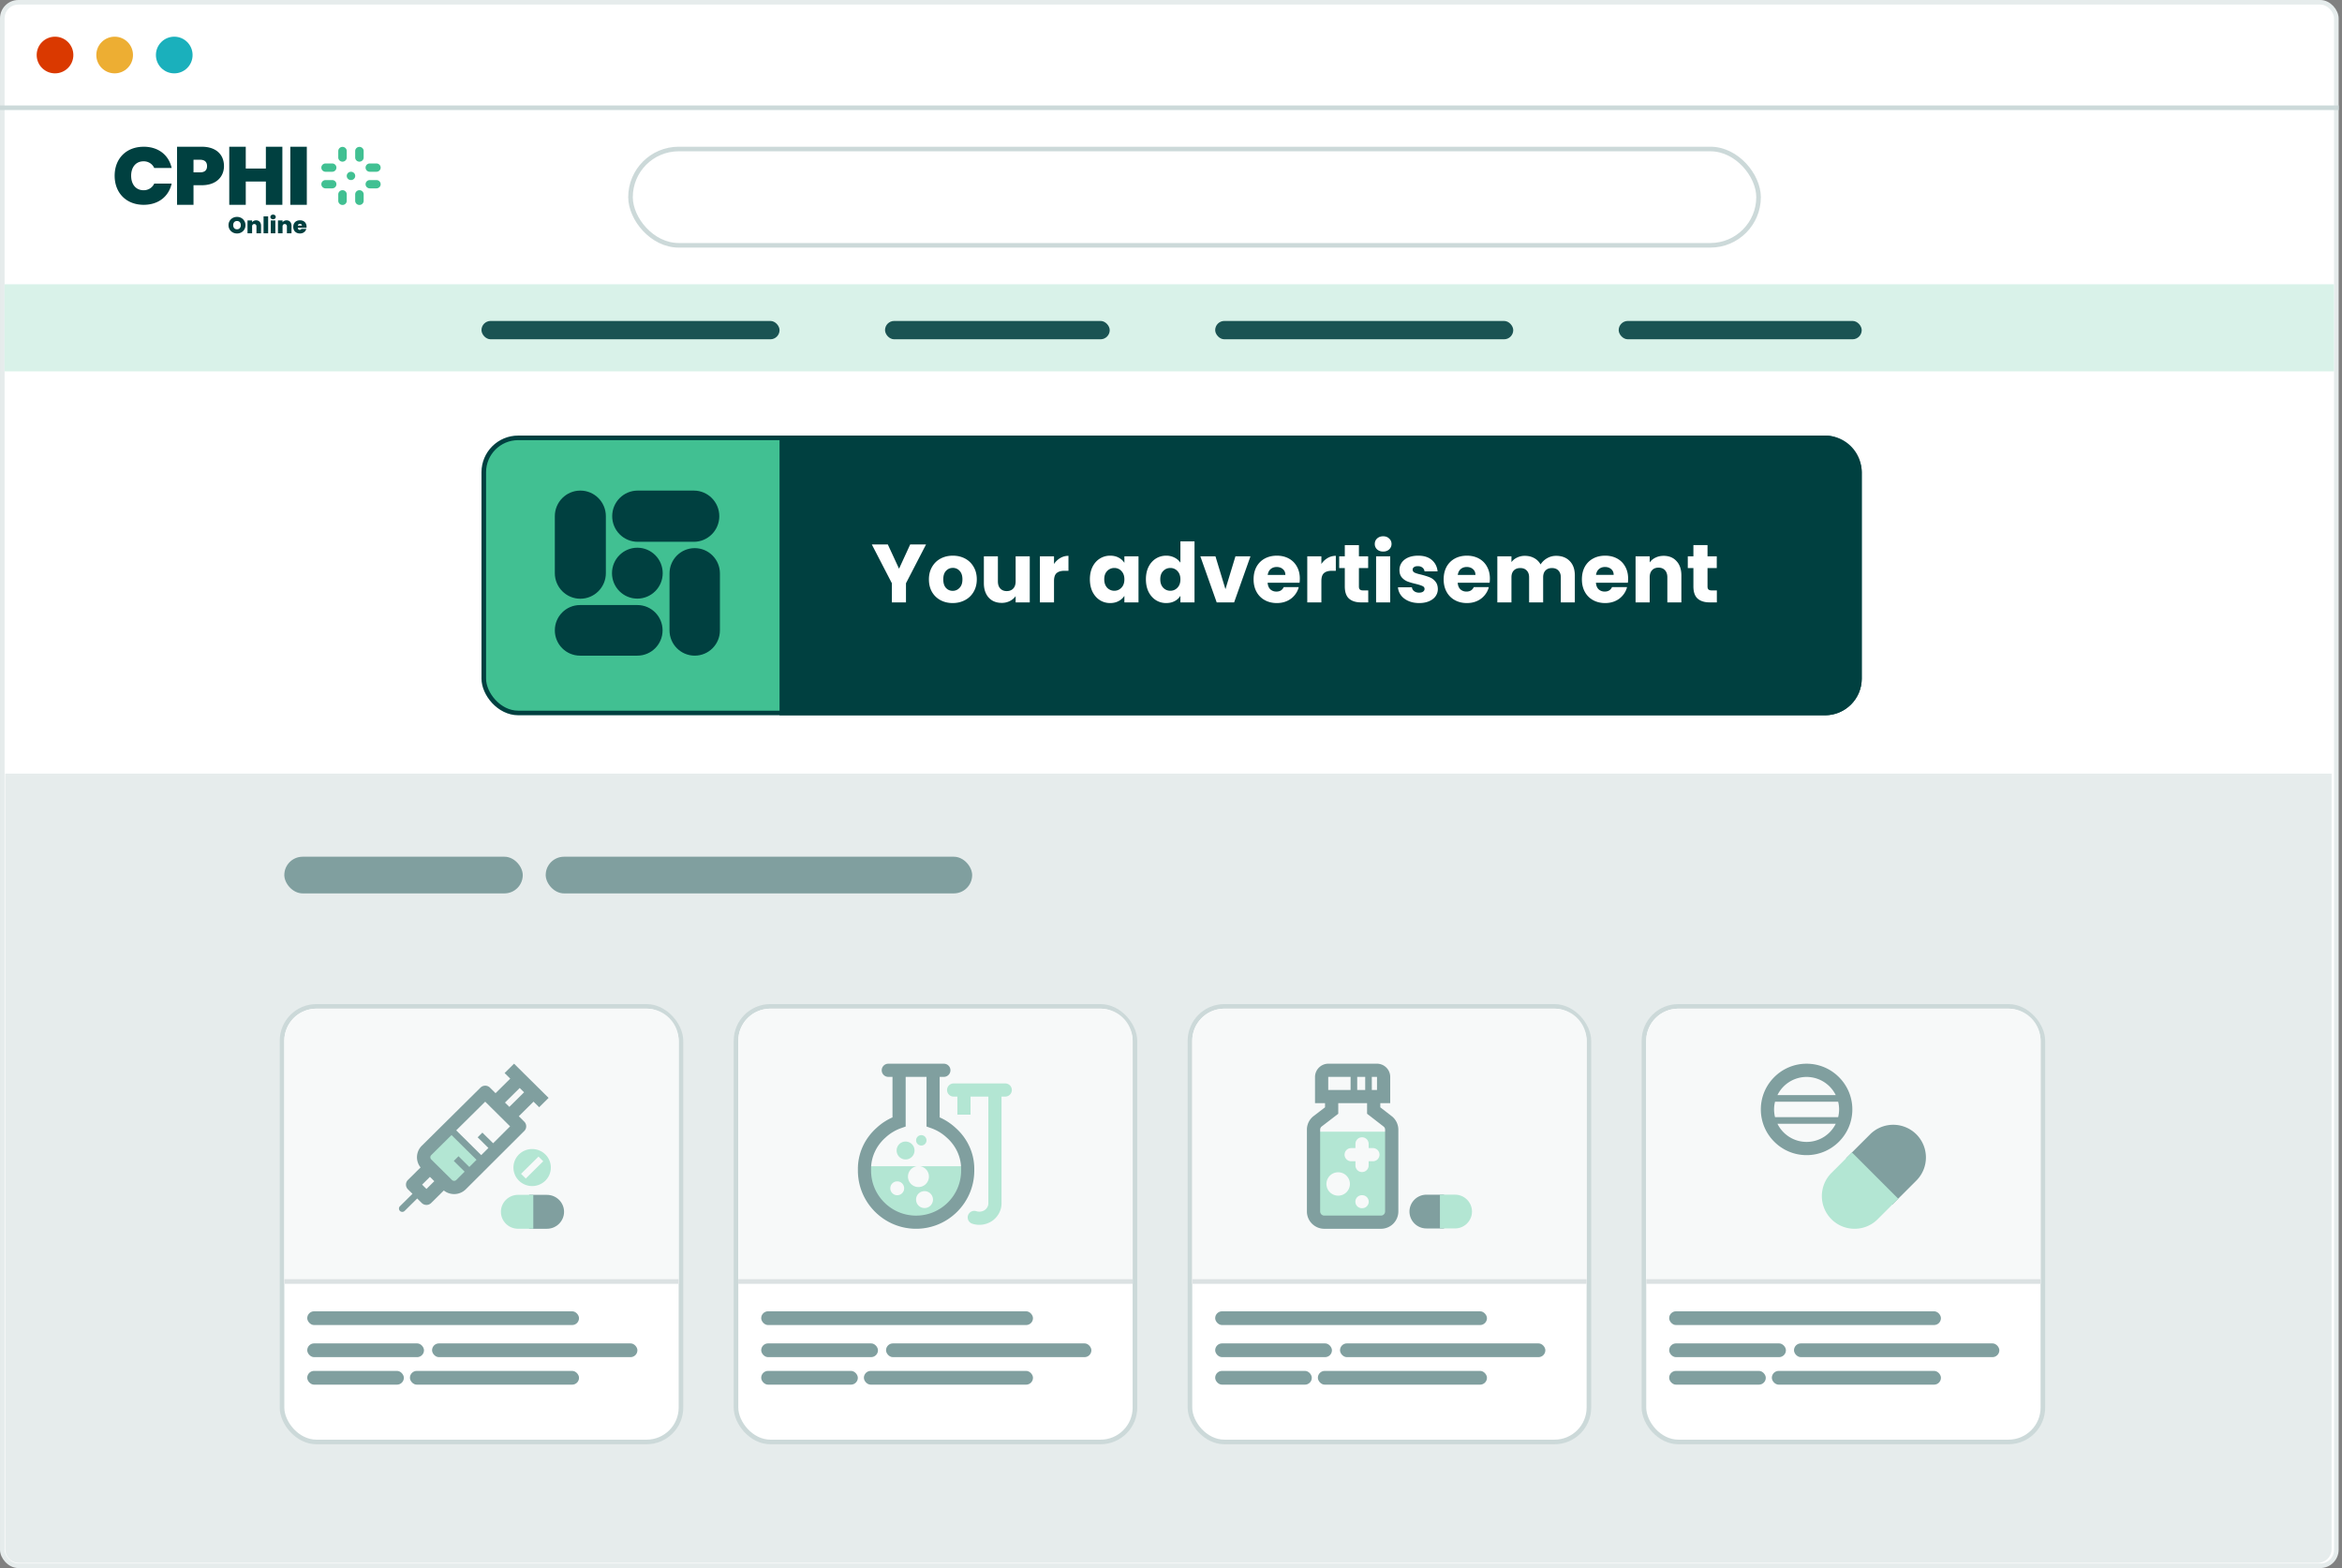 <svg width="451" height="302" viewBox="0 0 451 302" fill="none" xmlns="http://www.w3.org/2000/svg"><rect x="0" y="0" width="451" height="302" fill="#808080" stroke="none"/><rect x=".442" y=".442" width="449.468" height="301.117" rx="3.091" fill="#fff" stroke="#E6ECEC" stroke-width=".883"/><path d="M1 149h448v149.351a2.649 2.649 0 0 1-2.649 2.649H3.649A2.65 2.65 0 0 1 1 298.351V149Z" fill="#E6ECEC"/><circle cx="10.595" cy="10.597" r="3.532" fill="#DA3900"/><circle cx="22.079" cy="10.597" r="3.532" fill="#EDAE33"/><circle cx="33.556" cy="10.597" r="3.532" fill="#1AB0BC"/><path stroke="#CCD9D9" stroke-width=".883" d="M0 20.752h450.351"/><rect x="54.75" y="165" width="45.918" height="7.064" rx="3.532" fill="#809F9F"/><rect x="105.086" y="165" width="82.123" height="7.064" rx="3.532" fill="#809F9F"/><rect x="54.309" y="193.826" width="76.825" height="83.889" rx="6.623" fill="#fff" stroke="#CCD9D9" stroke-width=".883"/><rect x="141.731" y="193.826" width="76.825" height="83.889" rx="6.623" fill="#fff" stroke="#CCD9D9" stroke-width=".883"/><rect x="229.152" y="193.826" width="76.825" height="83.889" rx="6.623" fill="#fff" stroke="#CCD9D9" stroke-width=".883"/><rect x="316.574" y="193.826" width="76.825" height="83.889" rx="6.623" fill="#fff" stroke="#CCD9D9" stroke-width=".883"/><path d="M54.75 200.449a6.181 6.181 0 0 1 6.181-6.181h63.579a6.181 6.181 0 0 1 6.182 6.181v46.801H54.75v-46.801Zm87.422 0a6.18 6.18 0 0 1 6.181-6.181h63.579a6.18 6.18 0 0 1 6.181 6.181v46.801h-75.941v-46.801Zm87.422 0a6.18 6.18 0 0 1 6.181-6.181h63.579a6.18 6.18 0 0 1 6.181 6.181v46.801h-75.941v-46.801Zm87.422 0a6.18 6.18 0 0 1 6.181-6.181h63.579a6.18 6.18 0 0 1 6.181 6.181v46.801h-75.941v-46.801Z" fill="#F7F9F9"/><rect x="59.164" y="252.549" width="52.336" height="2.649" rx="1.325" fill="#809F9F"/><rect x="59.164" y="258.73" width="22.485" height="2.649" rx="1.325" fill="#809F9F"/><rect x="59.164" y="264.029" width="18.608" height="2.649" rx="1.325" fill="#809F9F"/><rect x="83.203" y="258.73" width="39.543" height="2.649" rx="1.325" fill="#809F9F"/><rect x="78.938" y="264.029" width="32.565" height="2.649" rx="1.325" fill="#809F9F"/><rect x="146.586" y="252.549" width="52.336" height="2.649" rx="1.325" fill="#809F9F"/><rect x="146.586" y="258.73" width="22.485" height="2.649" rx="1.325" fill="#809F9F"/><rect x="146.586" y="264.029" width="18.608" height="2.649" rx="1.325" fill="#809F9F"/><rect x="170.625" y="258.73" width="39.543" height="2.649" rx="1.325" fill="#809F9F"/><rect x="166.359" y="264.029" width="32.565" height="2.649" rx="1.325" fill="#809F9F"/><rect x="234.008" y="252.549" width="52.336" height="2.649" rx="1.325" fill="#809F9F"/><rect x="234.008" y="258.73" width="22.485" height="2.649" rx="1.325" fill="#809F9F"/><rect x="234.008" y="264.029" width="18.608" height="2.649" rx="1.325" fill="#809F9F"/><rect x="258.047" y="258.73" width="39.543" height="2.649" rx="1.325" fill="#809F9F"/><rect x="253.781" y="264.029" width="32.565" height="2.649" rx="1.325" fill="#809F9F"/><rect x="321.43" y="252.549" width="52.336" height="2.649" rx="1.325" fill="#809F9F"/><rect x="321.43" y="258.73" width="22.485" height="2.649" rx="1.325" fill="#809F9F"/><rect x="321.43" y="264.029" width="18.608" height="2.649" rx="1.325" fill="#809F9F"/><rect x="345.469" y="258.73" width="39.543" height="2.649" rx="1.325" fill="#809F9F"/><rect x="341.203" y="264.029" width="32.565" height="2.649" rx="1.325" fill="#809F9F"/><path stroke="#DBE1E2" stroke-width=".883" d="M54.75 246.808h75.942m11.48 0h75.941m11.481 0h75.941m11.481 0h75.941"/><g clip-path="url(#clip0_11259_78415)"><path d="M186.343 225.313c.006-.234 0-.469-.016-.7h-9.137a2.017 2.017 0 1 1-.646 0h-10.056c-.013.231-.019.466-.016.7l-.003.136c0 5.489 4.45 9.939 9.939 9.939 5.488 0 9.938-4.45 9.938-9.939 0-.044 0-.091-.003-.136Zm-13.562 4.881a1.333 1.333 0 1 1 0-2.667 1.333 1.333 0 0 1 0 2.667Zm5.254 2.47a1.627 1.627 0 1 1 0-3.257 1.627 1.627 0 0 1 0 3.257Z" fill="#B3E6D3"/><path d="M193.584 208.666h-9.942a1.267 1.267 0 1 0 0 2.534h.722v3.481h2.534V211.2h3.43v20.574c0 .497-.269.979-.697 1.277a1.867 1.867 0 0 1-1.612.218 1.271 1.271 0 0 0-1.603.801 1.27 1.27 0 0 0 .802 1.603c.443.149.909.222 1.371.222.865 0 1.729-.254 2.471-.751 1.127-.785 1.802-2.046 1.802-3.37V211.2h.719a1.267 1.267 0 1 0 0-2.534h.003Z" fill="#B3E6D3"/><path d="M187.616 225.326v-.016c.06-3.063-1.254-6.012-3.588-8.08a11.117 11.117 0 0 0-3.076-2.027v-7.804h.808a1.267 1.267 0 1 0 0-2.534h-10.699a1.267 1.267 0 1 0 0 2.534h.808v7.804a11.024 11.024 0 0 0-3.053 2.008c-2.354 2.084-3.668 5.036-3.611 8.099v.139c0 6.179 5.026 11.206 11.206 11.206 6.179 0 11.205-5.027 11.205-11.206v-.123Zm-11.202 8.795c-4.783 0-8.672-3.889-8.672-8.672v-.165c-.051-2.328.956-4.579 2.781-6.195a8.649 8.649 0 0 1 3.034-1.827l.849-.298v-9.565h4.016v9.565l.849.298a8.667 8.667 0 0 1 3.056 1.846c1.802 1.597 2.806 3.848 2.755 6.176v.165c.004 4.783-3.886 8.672-8.668 8.672Z" fill="#809F9F"/><path d="M174.387 223.303a1.722 1.722 0 1 0 .001-3.445 1.722 1.722 0 0 0-.001 3.445Zm3.028-2.678a1 1 0 1 0 0-2.002 1 1 0 0 0 0 2.002Z" fill="#B3E6D3"/></g><g clip-path="url(#clip1_11259_78415)"><path d="M252.945 217.963v15.362c0 1.138.93 2.064 2.073 2.064h10.912a2.071 2.071 0 0 0 2.073-2.064v-15.362h-15.058Zm4.748 12.314a2.257 2.257 0 0 1-2.261-2.251 2.257 2.257 0 0 1 2.261-2.252 2.256 2.256 0 0 1 2.26 2.252 2.256 2.256 0 0 1-2.26 2.251Zm4.597 2.414a1.25 1.25 0 1 1 0-2.499 1.25 1.25 0 1 1 0 2.499Zm2.089-9.039h-.815v.812c0 .701-.57 1.269-1.274 1.269a1.27 1.27 0 0 1-1.273-1.269v-.812h-.818a1.27 1.27 0 0 1-1.274-1.268c0-.701.57-1.269 1.274-1.269h.818v-.812c0-.701.57-1.268 1.273-1.268a1.27 1.27 0 0 1 1.274 1.268v.812h.815c.704 0 1.274.568 1.274 1.269a1.27 1.27 0 0 1-1.274 1.268Z" fill="#B3E6D3"/><path d="m267.99 214.959-2.184-1.694v-.799h1.91v-5.014a2.528 2.528 0 0 0-.735-1.826 2.56 2.56 0 0 0-1.834-.765h-9.336a2.58 2.58 0 0 0-2.579 2.572v5.033h1.93v.796l-2.191 1.681a3.296 3.296 0 0 0-1.299 2.642v15.739c0 1.836 1.5 3.333 3.346 3.333h10.915a3.344 3.344 0 0 0 3.347-3.333v-15.742a3.32 3.32 0 0 0-1.29-2.626v.003Zm-6.632-5.03v-2.527h1.541v2.527h-1.541Zm3.811-2.496v2.496h-.997v-2.527h.975l.022.031Zm-9.39 0c0-.019.013-.031.032-.031h4.273v2.527h-4.305v-2.496Zm10.953 25.888a.797.797 0 0 1-.799.796h-10.912a.798.798 0 0 1-.799-.796v-15.739c0-.254.109-.482.303-.632l3.184-2.445v-2.042h5.55v2.039l3.174 2.461a.775.775 0 0 1 .299.615v15.743Zm7.955-3.231h3.391v6.504h-3.391a3.262 3.262 0 0 1-3.264-3.25 3.262 3.262 0 0 1 3.264-3.251v-.003Z" fill="#809F9F"/><path d="M280.197 230.089a3.262 3.262 0 0 1 3.264 3.251 3.261 3.261 0 0 1-3.264 3.25h-2.91v-6.504h2.91v.003Z" fill="#B3E6D3"/></g><g clip-path="url(#clip2_11259_78415)"><path d="M347.896 204.865c-4.857 0-8.81 3.95-8.81 8.805 0 4.854 3.953 8.804 8.81 8.804 4.858 0 8.811-3.95 8.811-8.804 0-4.855-3.95-8.805-8.811-8.805Zm0 2.547a6.264 6.264 0 0 1 5.613 3.498h-11.225a6.261 6.261 0 0 1 5.612-3.498Zm6.262 6.258c0 .512-.07 1.009-.184 1.486h-12.155a6.178 6.178 0 0 1-.185-1.486c0-.513.07-1.009.185-1.487h12.155c.118.478.184.974.184 1.487Zm-6.262 6.258a6.262 6.262 0 0 1-5.612-3.499h11.228a6.263 6.263 0 0 1-5.613 3.499h-.003Zm21.138-1.46a6.309 6.309 0 0 0-8.909 0l-4.625 4.621 8.909 8.904 4.625-4.622a6.3 6.3 0 0 0 0-8.903Z" fill="#809F9F"/><path d="m356.631 221.959-3.953 3.95a6.3 6.3 0 0 0 0 8.903 6.253 6.253 0 0 0 4.456 1.843 6.265 6.265 0 0 0 4.456-1.843l3.953-3.95-8.909-8.903h-.003Z" fill="#B3E6D3"/></g><g clip-path="url(#clip3_11259_78415)"><path d="m93.09 223.811-4.313 4.348a1.897 1.897 0 0 1-2.66 0l-3.989-3.95a1.853 1.853 0 0 1 0-2.635l4.355-4.316 6.607 6.553Zm11.931-1.468a3.626 3.626 0 0 0-5.092 0 3.543 3.543 0 0 0 0 5.043 3.626 3.626 0 0 0 5.092 0 3.542 3.542 0 0 0 0-5.043Zm-3.77 4.635-.91-.902 3.358-3.325.91.901-3.358 3.326Z" fill="#B3E6D3"/><path d="M105.324 230.121h-3.426v6.534h3.426c1.817 0 3.297-1.466 3.297-3.265 0-1.8-1.48-3.266-3.297-3.266v-.003Z" fill="#809F9F"/><path d="M99.758 230.12c-1.817 0-3.297 1.466-3.297 3.266s1.48 3.265 3.297 3.265h2.94v-6.534h-2.94v.003Z" fill="#B3E6D3"/><path d="m103.823 213.252 1.821-1.803-1.988-1.968s-.003-.007-.006-.01c-.004-.003-.007-.003-.01-.006l-2.638-2.613s-.006-.009-.013-.016c-.006-.006-.009-.006-.016-.012l-1.981-1.963-1.82 1.803 1.087 1.077-2.831 2.804-1.08-1.074a1.294 1.294 0 0 0-1.821 0l-11.303 11.197a3.116 3.116 0 0 0-.235 4.174l-2.435 2.411a1.27 1.27 0 0 0 0 1.803l.878.867-2.416 2.392a.635.635 0 0 0 0 .902.645.645 0 0 0 .907 0l2.416-2.393.875.867c.25.248.579.372.91.372.332 0 .66-.124.91-.372l2.432-2.409c.576.459 1.28.692 1.985.692.81 0 1.624-.306 2.245-.921l11.261-11.229a1.27 1.27 0 0 0 0-1.8l-1.048-1.042 2.834-2.81 1.084 1.074-.004.006Zm-21.699 15.734-.84-.831 1.51-1.494.839.831-1.509 1.494Zm4.909-1.733-3.989-3.95a.584.584 0 0 1 0-.831l3.905-3.868 4.815 4.769-1.383 1.379-2.084-2.064-.91.902 2.087 2.067-1.602 1.596a.597.597 0 0 1-.84 0Zm7.929-7.069-2.069-2.048-.91.901 2.072 2.052-1.384 1.379-4.815-4.769 5.578-5.523 1.077 1.067s0 .003.007.006l.006.006 2.65 2.629h.004l1.048 1.045-3.264 3.255Zm3.123-7.005-.84-.831 2.834-2.807.84.831-2.834 2.807Z" fill="#809F9F"/></g><path d="M27.672 28.26c2.82 0 4.826 1.59 5.384 4.086h-3.357a2.166 2.166 0 0 0-.836-.947 2.232 2.232 0 0 0-1.234-.331c-1.434 0-2.373 1.095-2.373 2.777 0 1.682.932 2.792 2.373 2.792a2.23 2.23 0 0 0 1.234-.331c.368-.228.66-.557.836-.947h3.357c-.56 2.495-2.564 4.086-5.384 4.086-3.377 0-5.594-2.308-5.594-5.598s2.213-5.584 5.594-5.584m10.856 4.932c.956 0 1.344-.477 1.344-1.205 0-.729-.388-1.223-1.344-1.223h-1.264v2.428h1.264Zm.308 2.478h-1.572v3.777h-3.17V28.26h4.75c2.835 0 4.288 1.57 4.288 3.73 0 1.952-1.378 3.683-4.289 3.683m12.356-.716h-3.873v4.493h-3.178V28.258h3.178v4.207h3.873v-4.207h3.177V39.45H51.2v-4.493Zm7.885-6.697h-3.178v11.19h3.178V28.26Z" fill="#004040"/><path d="M62.672 36.279h1.334a.825.825 0 0 0 .553-.247.791.791 0 0 0 0-1.105.825.825 0 0 0-.553-.247h-1.334a.826.826 0 0 0-.557.24.791.791 0 0 0-.012 1.106c.144.15.341.24.551.252h.018Zm0-4.797h1.334c.21.01.408.098.553.247a.791.791 0 0 1 0 1.105.825.825 0 0 1-.553.247h-1.334a.825.825 0 0 1-.557-.24.791.791 0 0 1-.012-1.106.825.825 0 0 1 .551-.253h.018Zm8.518 4.797h1.334a.825.825 0 0 0 .553-.247.791.791 0 0 0 0-1.105.825.825 0 0 0-.553-.247h-1.336a.825.825 0 0 0-.557.24.792.792 0 0 0-.012 1.106c.143.15.34.24.55.252h.019m.002-4.796h1.334c.21.01.408.098.553.247a.791.791 0 0 1 0 1.105.825.825 0 0 1-.553.247h-1.336a.825.825 0 0 1-.557-.24.792.792 0 0 1-.012-1.106.824.824 0 0 1 .55-.253h.02Zm-2.786 2.398a.787.787 0 0 1-.137.444.812.812 0 0 1-.366.294.831.831 0 0 1-.889-.173.783.783 0 0 1-.177-.87.802.802 0 0 1 .3-.358.828.828 0 0 1 1.031.098.797.797 0 0 1 .239.566Zm-3.264-4.815v1.306c.01.206.1.4.253.542a.827.827 0 0 0 1.128 0 .793.793 0 0 0 .252-.542v-1.306a.793.793 0 0 0-.245-.546.825.825 0 0 0-1.129-.013.793.793 0 0 0-.258.54v.019Zm4.891 0v1.306c-.01.206-.1.4-.252.542a.827.827 0 0 1-1.128 0 .793.793 0 0 1-.253-.542v-1.306a.793.793 0 0 1 .246-.546.825.825 0 0 1 1.129-.013c.154.14.246.334.258.54v.019Zm-4.891 8.34v1.306c.01.206.1.4.253.542a.827.827 0 0 0 1.128 0 .793.793 0 0 0 .252-.542v-1.306a.793.793 0 0 0-.245-.546.826.826 0 0 0-1.129-.013.793.793 0 0 0-.258.54v.019Zm4.891 0v1.306c-.01.206-.1.4-.252.542a.827.827 0 0 1-1.128 0 .793.793 0 0 1-.253-.542v-1.306a.793.793 0 0 1 .246-.546.826.826 0 0 1 1.129-.013c.154.14.246.334.258.54v.019Z" fill="#41C092"/><path d="M45.64 44.964c-.298 0-.571-.067-.82-.203a1.586 1.586 0 0 1-.596-.57 1.592 1.592 0 0 1-.216-.825 1.544 1.544 0 0 1 .811-1.39c.25-.135.523-.203.82-.203.301 0 .575.068.821.203a1.556 1.556 0 0 1 .807 1.39c0 .306-.072.582-.216.826a1.552 1.552 0 0 1-.59.57 1.7 1.7 0 0 1-.821.202Zm0-.803c.225 0 .402-.072.532-.216.132-.145.198-.337.198-.579 0-.247-.066-.441-.198-.582-.13-.144-.307-.216-.532-.216-.229 0-.407.072-.537.216-.129.141-.194.335-.194.582 0 .245.065.439.194.583.13.141.308.212.537.212Zm3.679-1.726c.291 0 .523.096.694.287.171.188.257.444.257.768v1.443h-.884v-1.328a.463.463 0 0 0-.112-.331.389.389 0 0 0-.302-.124.4.4 0 0 0-.311.124.463.463 0 0 0-.113.33v1.33h-.884v-2.477h.884v.353a.846.846 0 0 1 .316-.269.952.952 0 0 1 .455-.106Zm2.319-.768v3.266h-.883v-3.266h.883Zm.95.561a.562.562 0 0 1-.379-.124.414.414 0 0 1-.14-.318c0-.13.047-.237.14-.322a.55.55 0 0 1 .379-.128.53.53 0 0 1 .37.128.413.413 0 0 1 .144.322.408.408 0 0 1-.144.318.538.538 0 0 1-.37.124Zm.437.23v2.475h-.883v-2.476h.883Zm2.158-.023c.291 0 .523.096.694.287.171.188.257.444.257.768v1.443h-.884v-1.328a.462.462 0 0 0-.112-.331.389.389 0 0 0-.302-.124.4.4 0 0 0-.311.124.462.462 0 0 0-.113.33v1.33h-.884v-2.477h.884v.353a.848.848 0 0 1 .315-.269.952.952 0 0 1 .456-.106Zm3.852 1.232c0 .067-.004.135-.013.203h-1.673c.01.135.047.236.113.304a.365.365 0 0 0 .261.097.325.325 0 0 0 .316-.194h.942c-.04.17-.116.324-.23.46a1.162 1.162 0 0 1-.424.313c-.171.076-.36.114-.568.114-.25 0-.472-.051-.667-.154a1.14 1.14 0 0 1-.455-.442 1.349 1.349 0 0 1-.163-.675c0-.259.055-.482.163-.67a1.1 1.1 0 0 1 .45-.442c.196-.103.42-.155.672-.155.25 0 .47.05.663.15.192.1.343.245.45.433.109.185.163.404.163.658Zm-.902-.217a.301.301 0 0 0-.108-.247.4.4 0 0 0-.27-.093.396.396 0 0 0-.266.089.406.406 0 0 0-.135.251h.78Z" fill="#004040"/><rect x="121.418" y="28.699" width="217.228" height="18.544" rx="9.272" stroke="#CCD9D9" stroke-width=".883"/><path fill="#D9F2E9" d="M.883 54.748h448.585v16.778H.883z"/><rect x="92.719" y="61.813" width="57.398" height="3.532" rx="1.766" fill="#1A5353"/><rect x="170.43" y="61.813" width="43.269" height="3.532" rx="1.766" fill="#1A5353"/><rect x="234.008" y="61.813" width="57.398" height="3.532" rx="1.766" fill="#1A5353"/><rect x="311.711" y="61.813" width="46.801" height="3.532" rx="1.766" fill="#1A5353"/><rect x="93.16" y="84.33" width="264.912" height="52.983" rx="6.623" fill="#41C092" stroke="#004040" stroke-width=".883"/><path d="M150.559 84.33h200.892a6.623 6.623 0 0 1 6.622 6.623v39.737a6.623 6.623 0 0 1-6.622 6.623H150.559V84.33Z" fill="#004040" stroke="#004040" stroke-width=".883"/><g clip-path="url(#clip4_11259_78415)" fill="#004040"><path d="M122.734 105.488c2.697 0 4.883 2.195 4.883 4.902 0 2.707-2.186 4.901-4.883 4.901-2.696 0-4.881-2.192-4.882-4.899 0-2.707 2.186-4.902 4.882-4.904Zm-15.89 15.914c0-2.692 2.172-4.873 4.853-4.873h11.042c2.682 0 4.854 2.181 4.854 4.873 0 2.691-2.172 4.872-4.854 4.872h-11.042c-2.681 0-4.853-2.181-4.853-4.872Zm26.939-15.834c2.682 0 4.854 2.181 4.854 4.873v10.962c0 2.691-2.172 4.872-4.854 4.872-2.681 0-4.853-2.181-4.853-4.872v-10.962c0-2.692 2.172-4.873 4.853-4.873Zm-15.892-6.151c0-2.725 2.199-4.933 4.913-4.933h10.799c2.714 0 4.913 2.208 4.913 4.933 0 2.724-2.199 4.932-4.913 4.932h-10.799c-2.714 0-4.913-2.208-4.913-4.932Zm-6.134-4.933c2.714 0 4.914 2.208 4.914 4.933v10.962c0 2.725-2.2 4.933-4.914 4.933-2.714 0-4.913-2.208-4.913-4.933V99.417c0-2.725 2.199-4.933 4.913-4.933Z"/></g><path d="m178.328 104.859-3.863 7.471v3.688h-2.718v-3.688l-3.862-7.471h3.083l2.162 4.674 2.146-4.674h3.052Zm5.132 11.286c-.869 0-1.653-.186-2.352-.557a4.135 4.135 0 0 1-1.638-1.589c-.392-.689-.588-1.494-.588-2.416 0-.911.202-1.711.604-2.4.403-.7.954-1.235 1.653-1.606.7-.37 1.484-.556 2.353-.556.869 0 1.653.186 2.352.556.7.371 1.251.906 1.653 1.606.403.689.604 1.489.604 2.4 0 .911-.206 1.717-.62 2.416a4.075 4.075 0 0 1-1.669 1.589c-.699.371-1.483.557-2.352.557Zm0-2.353c.519 0 .959-.19 1.319-.572.371-.381.557-.927.557-1.637s-.181-1.256-.541-1.637a1.694 1.694 0 0 0-1.303-.572c-.53 0-.97.19-1.32.572-.349.371-.524.916-.524 1.637 0 .71.169 1.256.509 1.637.349.382.784.572 1.303.572Zm14.841-6.644v8.87h-2.718v-1.208c-.275.392-.652.71-1.128.953a3.44 3.44 0 0 1-1.558.35c-.678 0-1.277-.148-1.796-.445a3.105 3.105 0 0 1-1.208-1.319c-.286-.573-.429-1.245-.429-2.019v-5.182h2.702v4.816c0 .594.153 1.055.461 1.383.307.329.72.493 1.24.493.529 0 .948-.164 1.255-.493.307-.328.461-.789.461-1.383v-4.816h2.718Zm4.67 1.479a3.513 3.513 0 0 1 1.193-1.145 3.027 3.027 0 0 1 1.589-.429v2.877h-.747c-.678 0-1.187.148-1.526.445-.339.286-.509.795-.509 1.526v4.117h-2.718v-8.87h2.718v1.479Zm6.909 2.94c0-.911.17-1.711.509-2.4.349-.689.821-1.219 1.414-1.59a3.682 3.682 0 0 1 1.987-.556c.625 0 1.171.127 1.637.382.477.254.843.588 1.097 1.001v-1.256h2.718v8.87h-2.718v-1.256a2.92 2.92 0 0 1-1.113 1.001c-.466.255-1.012.382-1.637.382-.72 0-1.377-.186-1.971-.557-.593-.381-1.065-.916-1.414-1.605-.339-.699-.509-1.505-.509-2.416Zm6.644.016c0-.678-.191-1.213-.572-1.605a1.81 1.81 0 0 0-1.367-.589c-.54 0-1.001.197-1.383.589-.371.381-.556.911-.556 1.589 0 .678.185 1.219.556 1.621a1.86 1.86 0 0 0 1.383.588c.54 0 .996-.196 1.367-.588.381-.392.572-.927.572-1.605Zm4.144-.016c0-.911.17-1.711.509-2.4.349-.689.821-1.219 1.414-1.59a3.682 3.682 0 0 1 1.987-.556 3.44 3.44 0 0 1 1.59.366c.487.243.869.572 1.144.985v-4.117h2.718v11.763h-2.718v-1.272a2.75 2.75 0 0 1-1.097 1.017c-.466.255-1.012.382-1.637.382a3.674 3.674 0 0 1-1.987-.557c-.593-.381-1.065-.916-1.414-1.605-.339-.699-.509-1.505-.509-2.416Zm6.644.016c0-.678-.191-1.213-.572-1.605a1.81 1.81 0 0 0-1.367-.589c-.541 0-1.002.197-1.383.589-.371.381-.556.911-.556 1.589 0 .678.185 1.219.556 1.621.381.392.842.588 1.383.588.54 0 .996-.196 1.367-.588.381-.392.572-.927.572-1.605Zm8.674 1.891 1.923-6.326h2.893l-3.147 8.87h-3.354l-3.147-8.87h2.909l1.923 6.326Zm14.321-2.034c0 .254-.016.519-.048.795h-6.151c.042.551.217.975.524 1.271.318.286.705.429 1.161.429.678 0 1.149-.286 1.414-.858h2.893a3.908 3.908 0 0 1-.811 1.574 3.94 3.94 0 0 1-1.446 1.096c-.583.265-1.234.398-1.955.398-.869 0-1.642-.186-2.321-.557a3.946 3.946 0 0 1-1.589-1.589c-.382-.689-.572-1.494-.572-2.416 0-.922.185-1.727.556-2.416a3.955 3.955 0 0 1 1.589-1.59c.679-.37 1.457-.556 2.337-.556.858 0 1.621.18 2.289.541.667.36 1.187.874 1.558 1.541.381.668.572 1.447.572 2.337Zm-2.782-.715c0-.467-.159-.837-.477-1.113-.318-.276-.715-.413-1.192-.413-.455 0-.842.132-1.16.397-.307.265-.498.641-.572 1.129h3.401Zm6.934-2.098a3.51 3.51 0 0 1 1.192-1.145 3.03 3.03 0 0 1 1.589-.429v2.877h-.747c-.678 0-1.187.148-1.526.445-.339.286-.508.795-.508 1.526v4.117h-2.718v-8.87h2.718v1.479Zm9.024 5.086v2.305H262.1c-.986 0-1.754-.239-2.305-.716-.551-.487-.826-1.277-.826-2.368v-3.529h-1.081v-2.257h1.081v-2.161h2.718v2.161h1.78v2.257h-1.78v3.561c0 .265.063.455.19.572.127.117.339.175.636.175h.97Zm2.881-7.487c-.477 0-.869-.137-1.177-.413a1.404 1.404 0 0 1-.445-1.049c0-.424.149-.773.445-1.049.308-.286.7-.429 1.177-.429.466 0 .847.143 1.144.429.307.276.461.625.461 1.049 0 .413-.154.763-.461 1.049-.297.276-.678.413-1.144.413Zm1.351.922v8.87h-2.718v-8.87h2.718Zm5.577 8.997c-.773 0-1.462-.133-2.066-.398-.604-.265-1.081-.625-1.43-1.08a2.912 2.912 0 0 1-.589-1.558h2.687c.031.307.174.556.429.747.254.191.567.286.938.286.339 0 .598-.064.778-.191.191-.137.287-.312.287-.524 0-.255-.133-.44-.398-.557-.265-.127-.694-.264-1.287-.413a13.03 13.03 0 0 1-1.59-.461 2.85 2.85 0 0 1-1.097-.779c-.307-.36-.46-.842-.46-1.446 0-.509.137-.97.413-1.383.286-.424.699-.758 1.24-1.001.551-.244 1.202-.366 1.955-.366 1.112 0 1.986.276 2.622.827.647.551 1.018 1.282 1.113 2.193h-2.511a1.075 1.075 0 0 0-.414-.731c-.222-.18-.519-.27-.89-.27-.318 0-.561.063-.731.191a.56.56 0 0 0-.254.492c0 .255.132.445.397.572.276.128.699.255 1.272.382.657.169 1.192.339 1.605.509a2.61 2.61 0 0 1 1.081.794c.318.361.482.848.493 1.463 0 .519-.149.985-.445 1.398-.287.403-.705.721-1.256.954-.541.233-1.171.35-1.892.35Zm13.616-4.705c0 .254-.016.519-.048.795h-6.151c.043.551.217.975.525 1.271.318.286.704.429 1.16.429.678 0 1.15-.286 1.415-.858h2.892a3.919 3.919 0 0 1-.81 1.574 3.952 3.952 0 0 1-1.447 1.096c-.582.265-1.234.398-1.955.398-.869 0-1.642-.186-2.32-.557a3.955 3.955 0 0 1-1.59-1.589c-.381-.689-.572-1.494-.572-2.416 0-.922.185-1.727.556-2.416a3.963 3.963 0 0 1 1.59-1.59c.678-.37 1.457-.556 2.336-.556.859 0 1.622.18 2.289.541.668.36 1.187.874 1.558 1.541.381.668.572 1.447.572 2.337Zm-2.781-.715c0-.467-.159-.837-.477-1.113-.318-.276-.716-.413-1.192-.413-.456 0-.843.132-1.161.397-.307.265-.498.641-.572 1.129h3.402Zm15.532-3.672c1.102 0 1.976.334 2.623 1.001.657.668.985 1.595.985 2.782v5.182h-2.702v-4.817c0-.572-.154-1.011-.461-1.319-.297-.318-.71-.477-1.24-.477s-.948.159-1.255.477c-.297.308-.445.747-.445 1.319v4.817h-2.703v-4.817c0-.572-.153-1.011-.461-1.319-.296-.318-.709-.477-1.239-.477-.53 0-.949.159-1.256.477-.297.308-.445.747-.445 1.319v4.817h-2.718v-8.87h2.718v1.113a2.837 2.837 0 0 1 1.081-.874 3.323 3.323 0 0 1 1.51-.334c.667 0 1.261.143 1.78.429.53.286.943.694 1.24 1.224a3.576 3.576 0 0 1 1.255-1.192 3.398 3.398 0 0 1 1.733-.461Zm13.87 4.387c0 .254-.016.519-.048.795h-6.151c.042.551.217.975.524 1.271.318.286.705.429 1.161.429.678 0 1.149-.286 1.414-.858h2.893a3.92 3.92 0 0 1-.811 1.574 3.94 3.94 0 0 1-1.446 1.096c-.583.265-1.234.398-1.955.398-.869 0-1.643-.186-2.321-.557a3.946 3.946 0 0 1-1.589-1.589c-.382-.689-.572-1.494-.572-2.416 0-.922.185-1.727.556-2.416a3.955 3.955 0 0 1 1.589-1.59c.679-.37 1.457-.556 2.337-.556.858 0 1.621.18 2.289.541.667.36 1.187.874 1.557 1.541.382.668.573 1.447.573 2.337Zm-2.782-.715c0-.467-.159-.837-.477-1.113-.318-.276-.715-.413-1.192-.413-.455 0-.842.132-1.16.397-.307.265-.498.641-.572 1.129h3.401Zm9.62-3.672c1.038 0 1.865.339 2.479 1.017.626.668.938 1.59.938 2.766v5.182h-2.702v-4.817c0-.593-.154-1.054-.461-1.382-.307-.329-.72-.493-1.24-.493-.519 0-.932.164-1.239.493-.308.328-.461.789-.461 1.382v4.817h-2.718v-8.87h2.718v1.177a2.79 2.79 0 0 1 1.112-.922c.466-.233.991-.35 1.574-.35Zm10.249 6.66v2.305h-1.383c-.985 0-1.753-.239-2.304-.716-.551-.487-.827-1.277-.827-2.368v-3.529h-1.081v-2.257h1.081v-2.161h2.718v2.161h1.78v2.257h-1.78v3.561c0 .265.064.455.191.572.127.117.339.175.636.175h.969Z" fill="#fff"/><defs><clipPath id="clip0_11259_78415"><path fill="#fff" transform="translate(164.25 204.865)" d="M0 0h31.79v31.79H0z"/></clipPath><clipPath id="clip1_11259_78415"><path fill="#fff" transform="translate(251.672 204.865)" d="M0 0h31.79v31.79H0z"/></clipPath><clipPath id="clip2_11259_78415"><path fill="#fff" transform="translate(339.086 204.865)" d="M0 0h31.79v31.79H0z"/></clipPath><clipPath id="clip3_11259_78415"><path fill="#fff" transform="translate(76.828 204.865)" d="M0 0h31.79v31.79H0z"/></clipPath><clipPath id="clip4_11259_78415"><path fill="#fff" transform="translate(106.844 94.484)" d="M0 0h31.79v31.79H0z"/></clipPath></defs></svg>